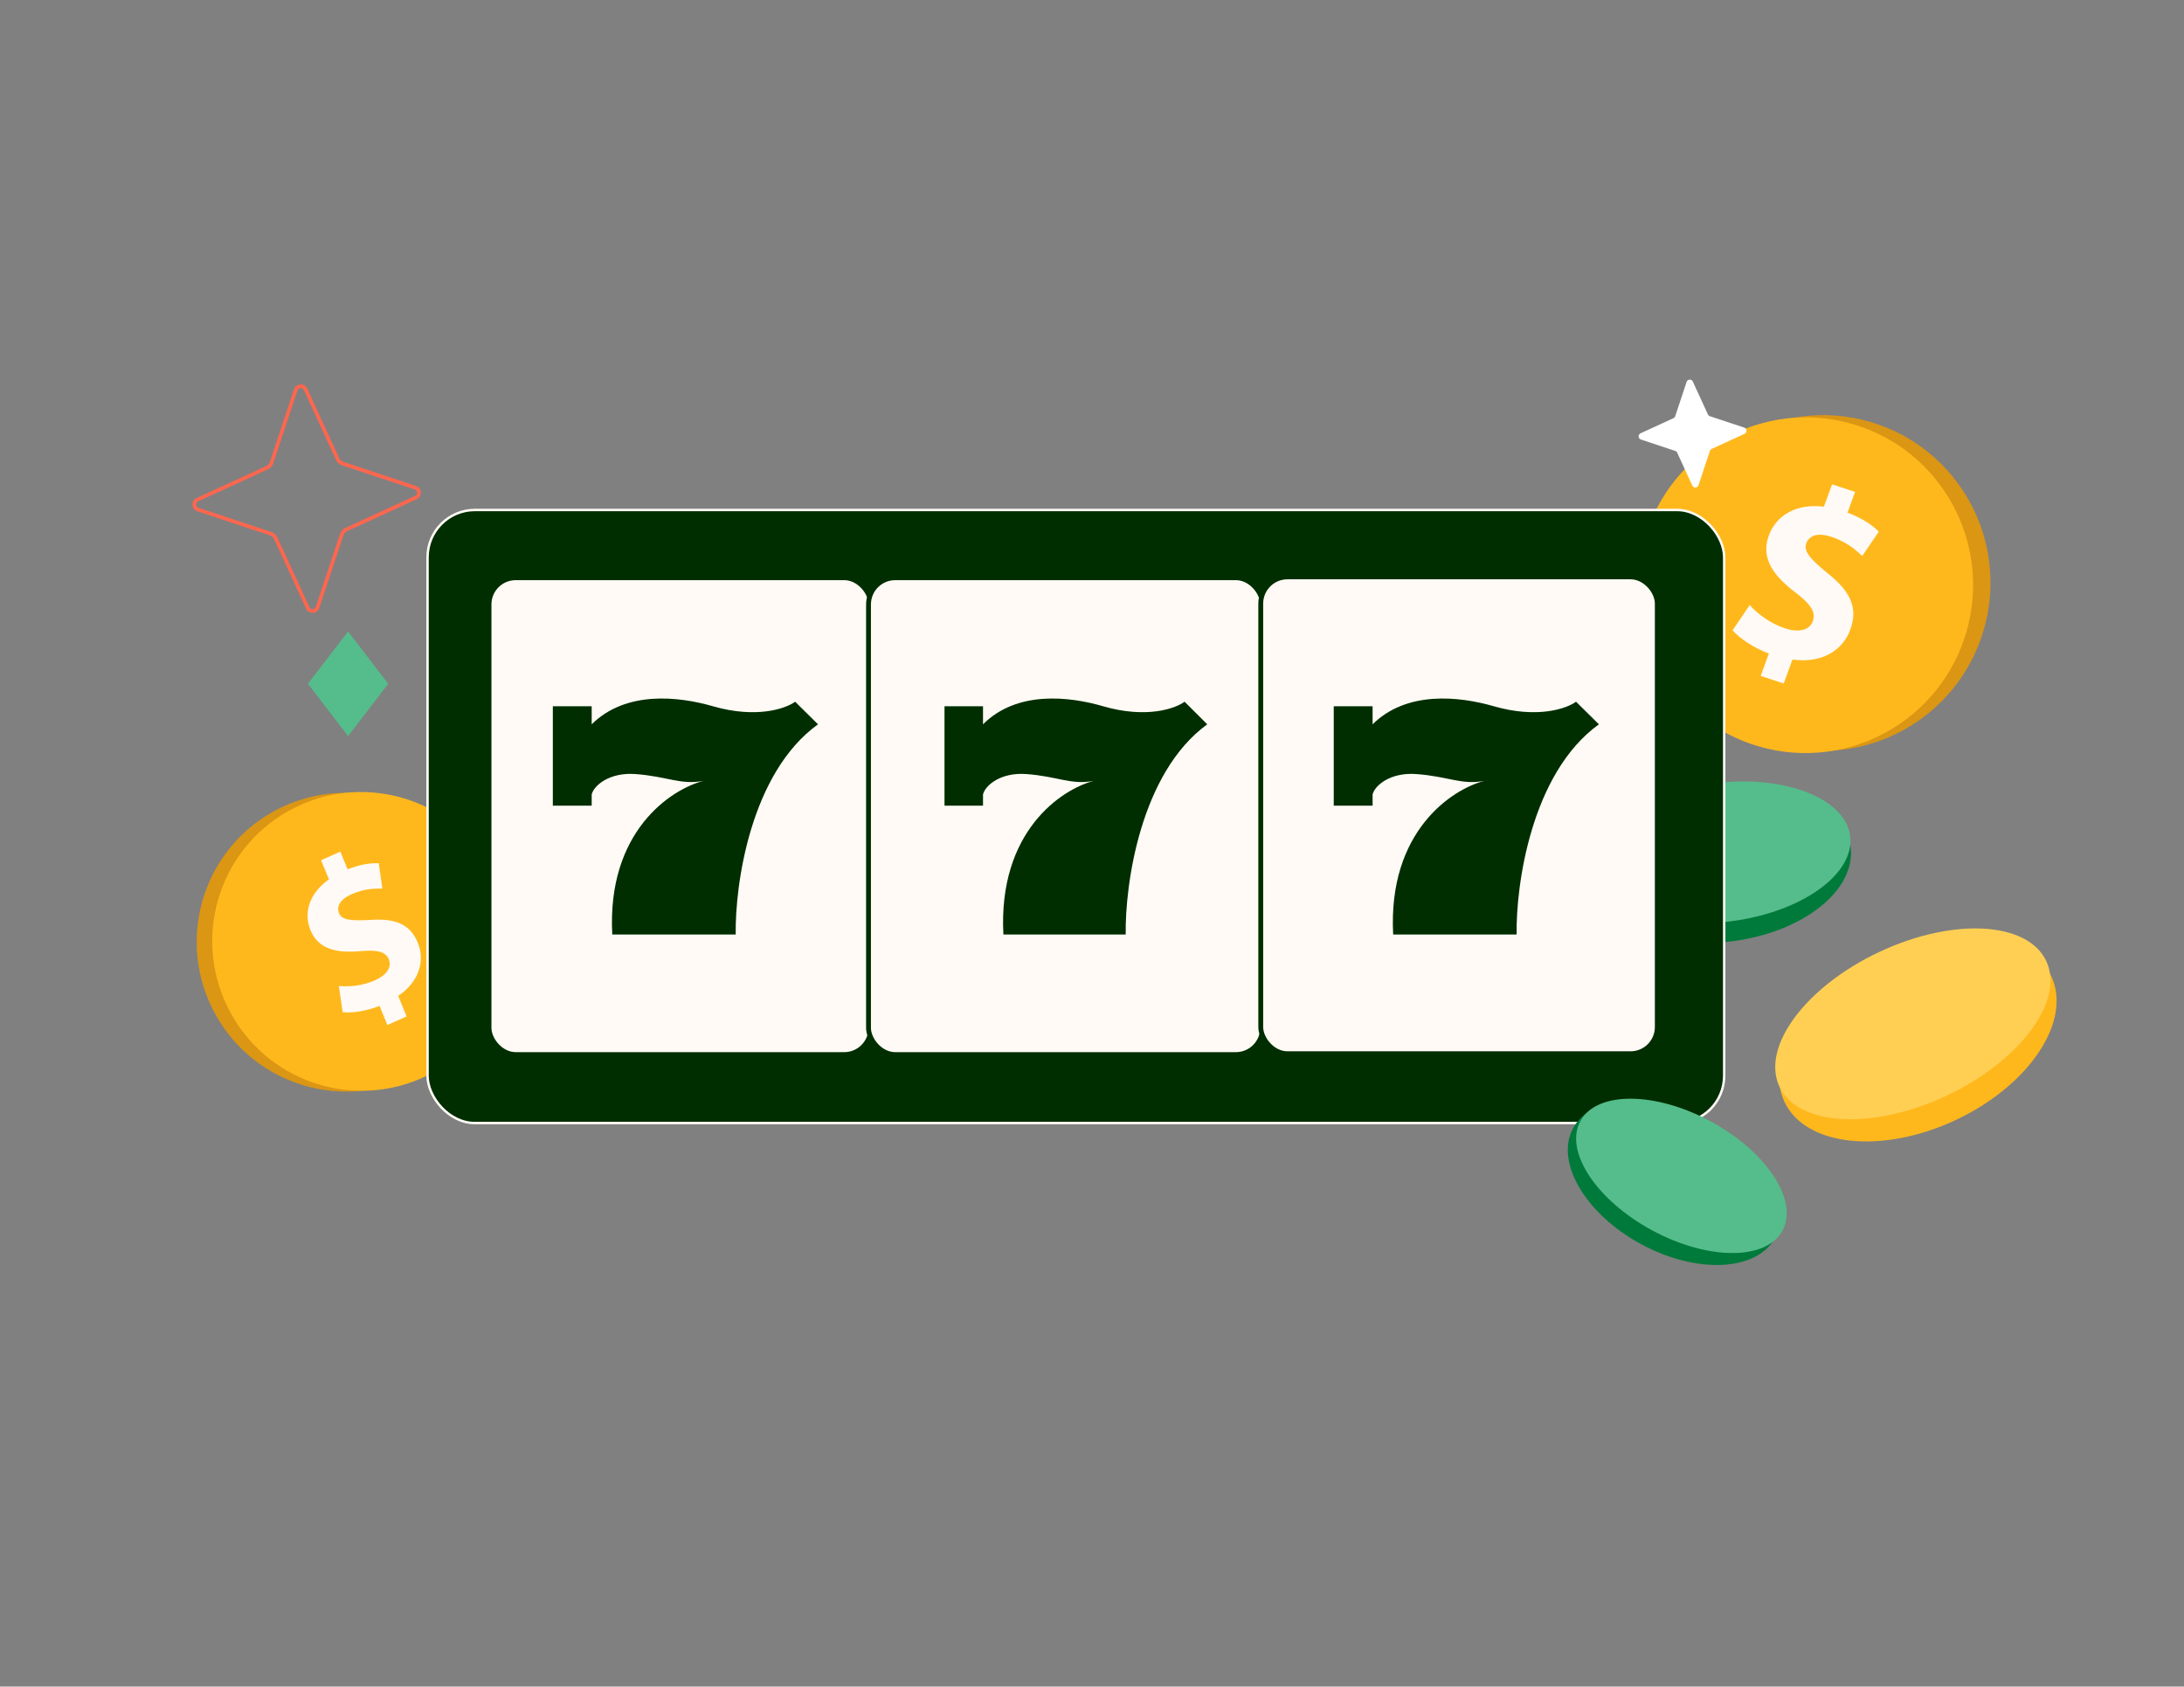 <svg width="900" height="695" fill="none" xmlns="http://www.w3.org/2000/svg"><rect width="100%" height="100%" fill="#808080" stroke="none"/><path d="M732.121 306.706c36.619 10.533 74.865-10.69 85.425-47.402 10.56-36.713-10.565-75.013-47.184-85.546-36.62-10.533-74.866 10.69-85.426 47.402-10.56 36.713 10.566 75.013 47.185 85.546z" fill="#DB9614"/><path d="M724.959 307.621c36.619 10.533 74.865-10.69 85.425-47.403 10.56-36.713-10.565-75.013-47.185-85.546-36.619-10.533-74.865 10.69-85.425 47.403-10.56 36.712 10.565 75.013 47.185 85.546z" fill="#FFB81C"/><path d="M725.548 278.53l3.371-9.213c-6.383-2.432-12.039-6.254-14.943-9.598l7.056-10.387c3.252 3.569 8.225 7.49 14.519 9.569 5.525 1.818 10.078.933 11.5-2.943 1.348-3.681-.899-7.034-7.181-11.822-9.086-6.905-14.384-14.09-10.946-23.492 3.122-8.531 11.573-13.242 22.681-11.861l3.371-9.213 9.491 3.13-3.122 8.53c6.383 2.433 10.244 5.227 12.876 7.832l-6.816 10.029c-2.128-1.896-5.768-5.596-12.745-7.898-6.297-2.073-9.321-.034-10.318 2.68-1.169 3.202 1.475 6.354 8.575 12.17 10.04 7.874 12.738 14.737 9.546 23.463-3.157 8.632-11.95 13.985-23.803 12.253l-3.617 9.888-9.491-3.129-.004.012z" fill="#FFFAF5"/><ellipse cx="709.787" cy="355.81" rx="53.246" ry="32.301" transform="rotate(-7.23 709.787 355.81)" fill="#007A3B"/><ellipse cx="709.601" cy="351.219" rx="53.246" ry="28.648" transform="rotate(-7.23 709.601 351.219)" fill="#55BD8B"/><ellipse cx="790.323" cy="428.129" rx="60.761" ry="36.86" transform="rotate(-25.236 790.323 428.129)" fill="#FFB81C"/><ellipse cx="788.261" cy="421.892" rx="60.761" ry="32.691" transform="rotate(-25.236 788.261 421.892)" fill="#FFCF54"/><path d="M169.791 443.458c-30.41 15.029-67.276 2.497-82.343-27.991-15.067-30.487-2.63-67.385 27.78-82.414 30.41-15.029 67.276-2.497 82.343 27.991 15.068 30.487 2.63 67.385-27.78 82.414z" fill="#DB9614"/><path d="M176.204 443.124c-30.41 15.029-67.276 2.497-82.343-27.991-15.067-30.487-2.63-67.386 27.78-82.414 30.41-15.029 67.276-2.497 82.344 27.99 15.067 30.488 2.629 67.386-27.781 82.415z" fill="#FFB81C"/><path d="M159.634 422.393l-3.227-7.888c-5.522 2.174-11.391 3.03-15.212 2.581l-1.548-10.798c4.177.388 9.664-.004 14.923-2.353 4.611-2.066 7.016-5.298 5.662-8.62-1.29-3.152-4.694-3.99-11.53-3.388-9.875.884-17.482-.629-20.777-8.679-2.987-7.304-.318-15.275 7.623-20.889l-3.227-7.888 7.926-3.545 2.987 7.304c5.522-2.173 9.637-2.639 12.851-2.506l1.493 10.429c-2.476.027-6.979-.219-12.806 2.387-5.256 2.353-6.005 5.432-5.057 7.759 1.123 2.74 4.666 3.216 12.629 2.796 11.054-.82 16.803 2.008 19.86 9.479 3.024 7.391.511 15.974-8.113 21.798l3.464 8.466-7.926 3.545.005.01z" fill="#FFFAF5"/><rect x="176.187" y="210.146" width="534.328" height="252.629" rx="19.5" fill="#002E00" stroke="#FFFAF5"/><rect x="201.516" y="238.063" width="157.396" height="196.493" rx="11" fill="#FFFAF5" stroke="#002E00" stroke-width="2"/><rect x="357.903" y="238.063" width="162.408" height="196.493" rx="11" fill="#FFFAF5" stroke="#002E00" stroke-width="2"/><rect x="519.539" y="237.714" width="163.41" height="196.493" rx="11" fill="#FFFAF5" stroke="#002E00" stroke-width="2"/><path d="M243.828 291.017v7.45c14.13-13.969 35.796-11.525 49.926-7.45 18.086 5.215 30.144.931 33.912-1.863l9.42 9.313c-27.883 20.117-34.226 66.125-33.912 86.614h-50.868c-2.261-42.468 24.178-59.915 37.68-63.33-9.42 1.862-15.072-1.862-28.26-2.793-10.55-.746-16.956 4.655-17.898 8.381v4.656h-16.014v-40.978h16.014zM405.086 291.017v7.45c14-13.969 35.467-11.525 49.467-7.45 17.921 5.215 29.867.931 33.601-1.863l9.333 9.313c-27.627 20.117-33.911 66.125-33.6 86.614h-50.401c-2.24-42.468 23.956-59.915 37.334-63.33-9.334 1.862-14.934-1.862-28.001-2.793-10.453-.746-16.8 4.655-17.733 8.381v4.656h-15.867v-40.978h15.867zM565.632 291.017v7.45c14.13-13.969 35.796-11.525 49.926-7.45 18.086 5.215 30.143.931 33.911-1.863l9.42 9.313c-27.883 20.117-34.225 66.125-33.911 86.614H574.11c-2.261-42.468 24.178-59.915 37.68-63.33-9.42 1.862-15.072-1.862-28.26-2.793-10.55-.746-16.956 4.655-17.898 8.381v4.656h-16.014v-40.978h16.014z" fill="#002E00"/><path d="M159.984 281.775l-16.533-21.559-16.549 21.548 16.534 21.559 16.548-21.548z" fill="#55BD8B"/><path fill-rule="evenodd" clip-rule="evenodd" d="M141.015 191.743l-.007-.002a4.453 4.453 0 01-2.618-2.354l-.002-.004-13.148-28.625-.001-.003c-.554-1.185-2.252-1.075-2.658.142l-9.936 29.915-.003.007a4.45 4.45 0 01-2.354 2.618l-.004.001-28.625 13.148-.002.002c-1.185.553-1.076 2.251.142 2.657m0 0l29.914 9.937.007.002a4.453 4.453 0 012.618 2.354l.002.004 13.148 28.625.001.003c.554 1.185 2.252 1.075 2.658-.143l9.936-29.914.003-.007a4.45 4.45 0 012.354-2.618l.004-.001 28.625-13.148.002-.002c1.186-.554 1.076-2.252-.142-2.657l-29.914-9.937m30.686 13.956c2.42-1.126 2.208-4.609-.299-5.443l-29.908-9.934a2.95 2.95 0 01-1.74-1.559L126.6 160.125c-1.125-2.419-4.608-2.207-5.442.299l-9.935 29.908a2.949 2.949 0 01-1.558 1.74l-28.639 13.154c-2.419 1.126-2.207 4.609.3 5.443l29.908 9.934a2.95 2.95 0 011.74 1.559l13.154 28.638c1.125 2.419 4.608 2.207 5.442-.299l9.935-29.908a2.949 2.949 0 011.558-1.74l28.638-13.154z" fill="#FF664E"/><ellipse cx="689.928" cy="487.394" rx="47.368" ry="28.735" transform="rotate(28.447 689.928 487.394)" fill="#007A3B"/><ellipse cx="692.892" cy="484.537" rx="47.368" ry="25.485" transform="rotate(28.447 692.892 484.537)" fill="#55BD8B"/><path d="M704.628 171.504l14.126 4.692c1.183.394 1.284 2.039.141 2.57l-13.526 6.213c-.343.156-.61.454-.736.822l-4.692 14.125c-.394 1.184-2.039 1.284-2.571.142l-6.212-13.526a1.396 1.396 0 00-.822-.736l-14.126-4.692c-1.183-.394-1.284-2.039-.141-2.571l13.526-6.212c.343-.156.61-.454.736-.822l4.692-14.126c.394-1.183 2.039-1.284 2.571-.141l6.212 13.526c.156.343.454.61.822.736z" fill="#fff"/></svg>